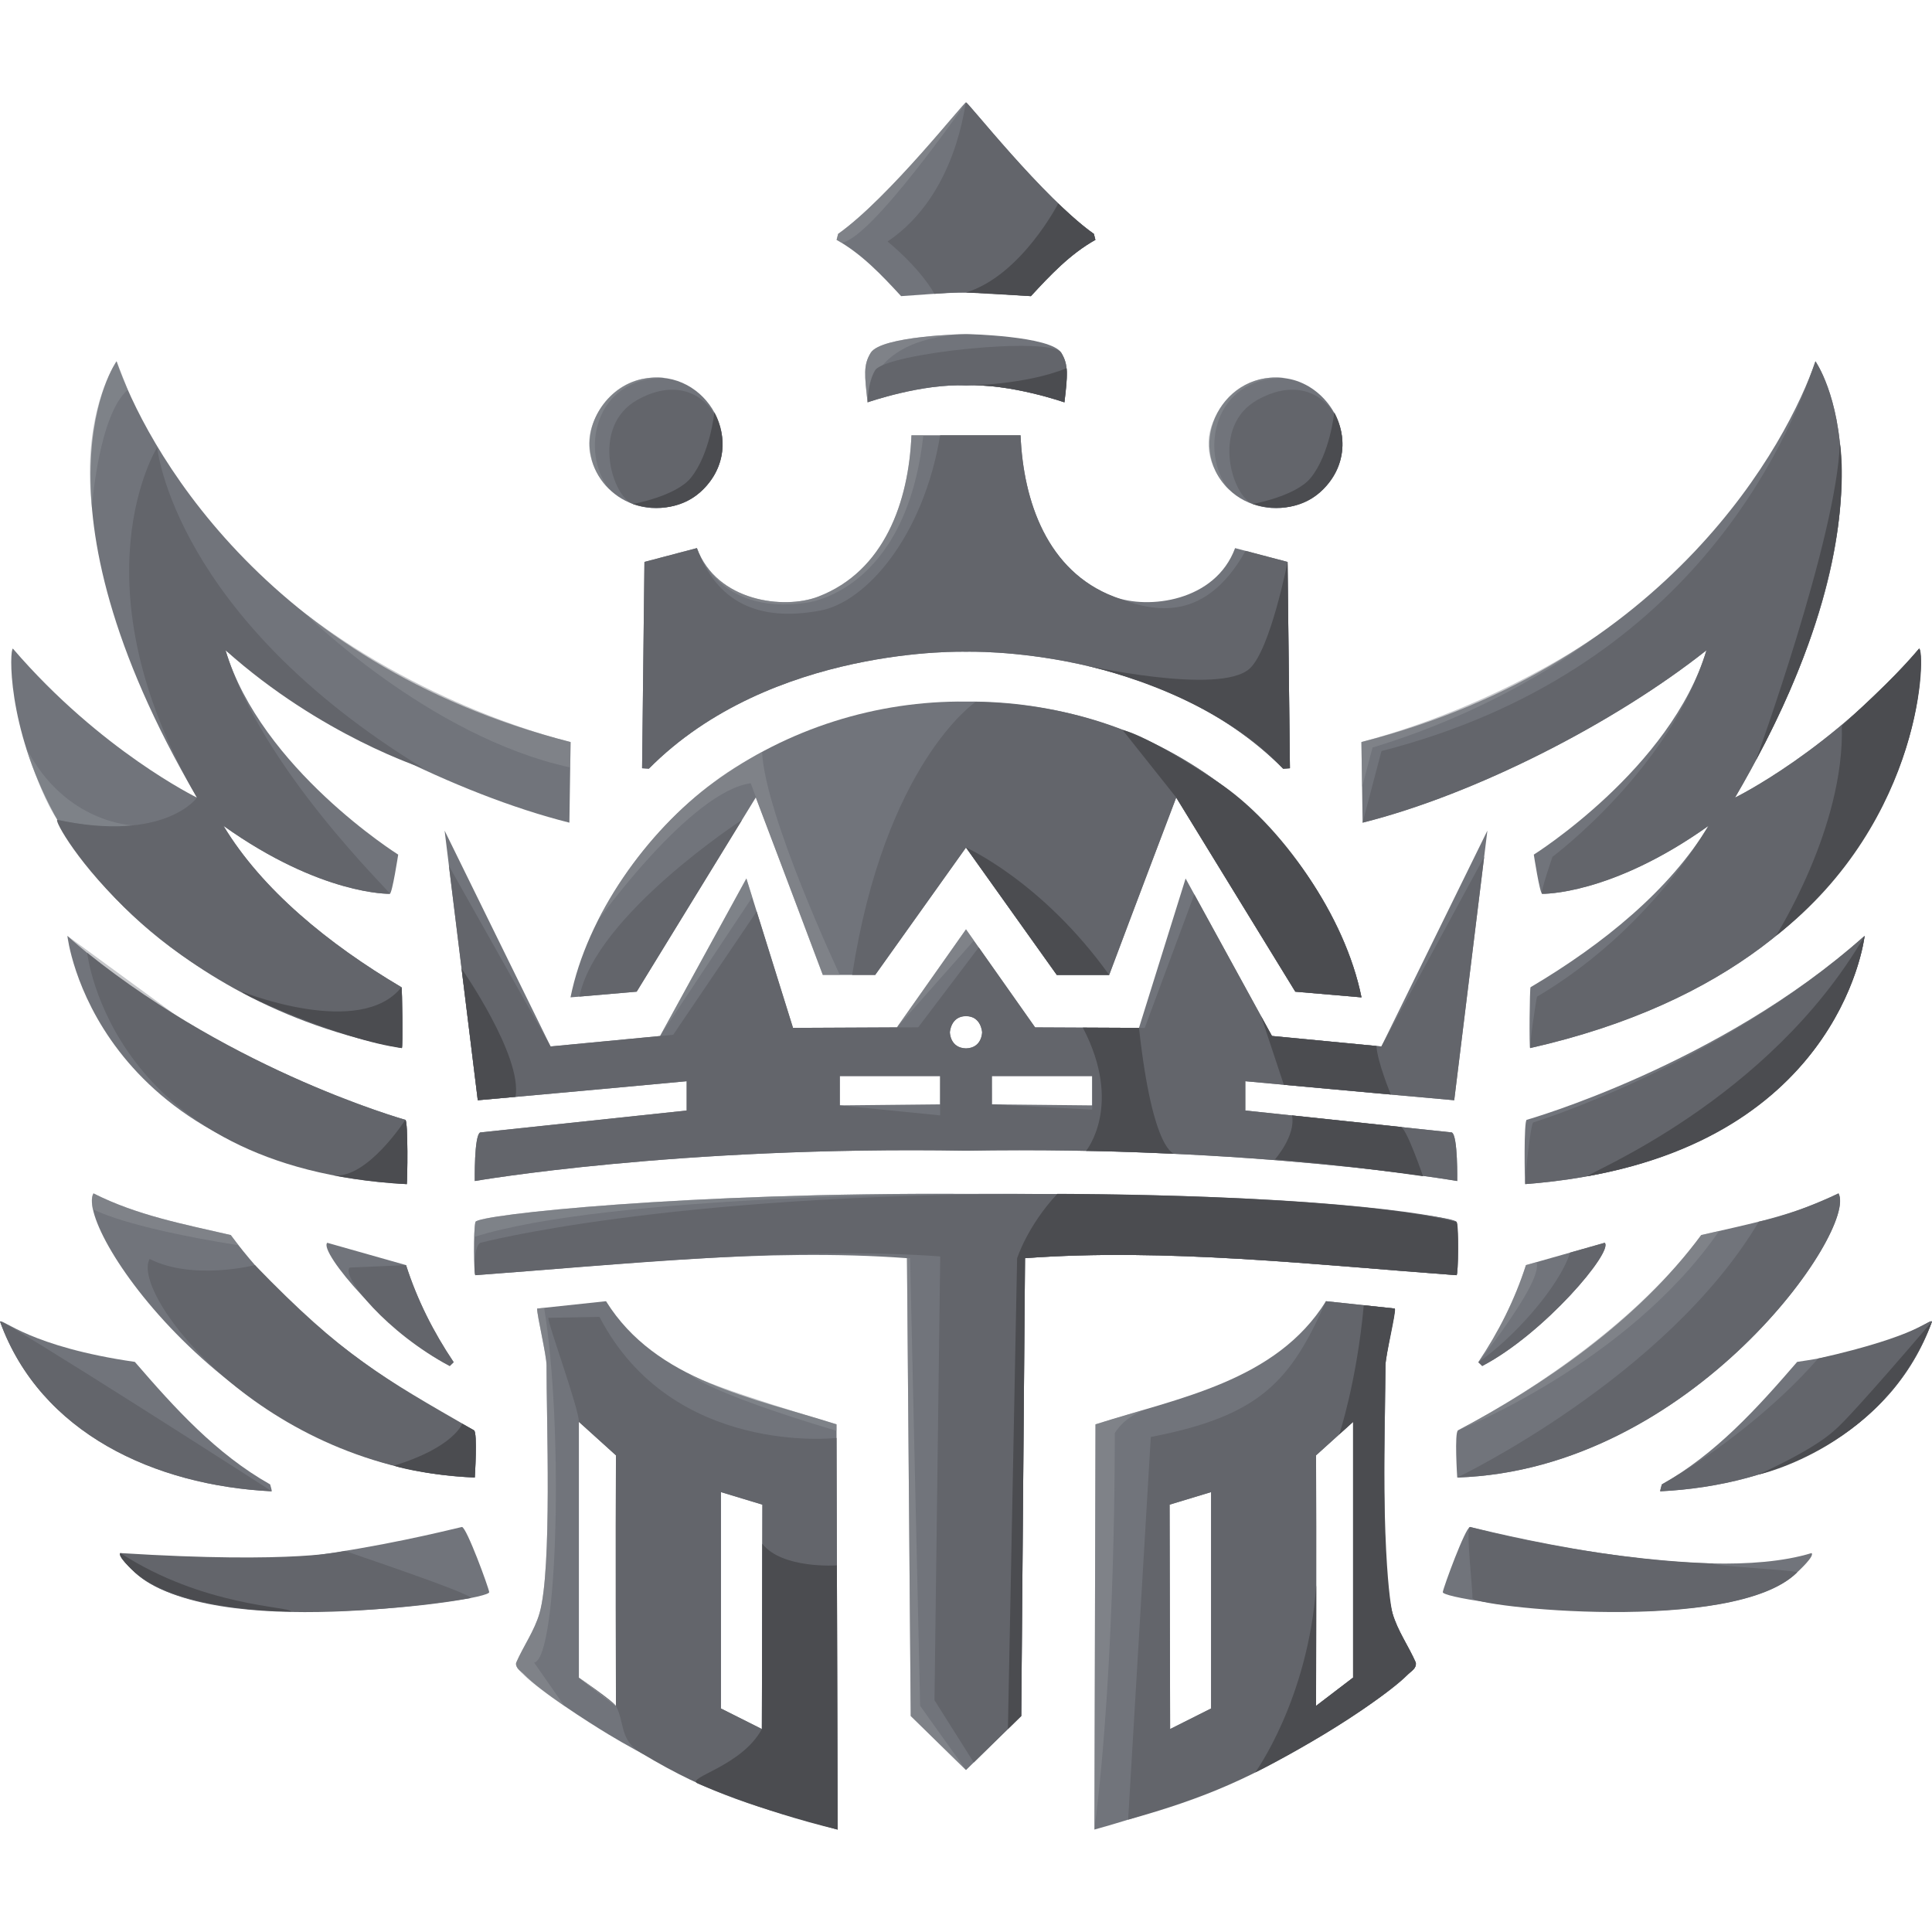 <svg viewBox="0 0 4000 4000" xmlns="http://www.w3.org/2000/svg">
  <defs>
    <style>
      .cls-1, .cls-2 {
        fill: #8d9096;
      }

      .cls-3 {
        fill: #63656b;
      }

      .cls-4 {
        fill: #4b4c50;
      }

      .cls-5 {
        fill: #71747b;
      }

      .cls-2, .cls-6 {
        opacity: .5;
      }
    </style>
  </defs>
  <g data-name="Grå Mono 71747B" id="Grå_Mono_71747B">
    <g>
      <g>
        <path d="M1731.92,2948.95c-172.11-55.08-373.44-88.58-477.21-254.95l-142.66,15.21c-.41,13.73,19.58,96.76,19.5,117.79-.39,105.09,11.89,421.51-14.54,513.07-10.5,36.38-33.26,67.84-48.24,102.15-1.9,12.02,9.32,17.17,16.16,24.33,34,35.54,129.91,97.14,174.6,124.18,145.85,88.28,311.22,151.76,474.62,197.2l-2.24-838.97ZM1275.25,3531.86l-76.71-58.59v-529.48l76.71,69.34c-.86,157.27,0,518.74,0,518.74ZM1577.39,3579.81l-84.8-42.61v-447.98l85.87,25.99-1.07,464.6Z" class="cls-5"></path>
        <path d="M279.45,3255.66c-4.61-4.44-36.86-34.06-30.12-40.19,232.4,71.01,703.35-54.32,707.11-54.05,9.56.68,54.92,124.38,56.41,134.86,2.68,18.86-588.19,99.06-733.4-40.63Z" class="cls-5"></path>
        <path d="M1335.41,783.66c129.15-21.87,215.56,136.07,120.35,229.59-37.4,36.66-96.18,48.51-145.28,30.21-43.21-15.32-77.87-53.41-87.03-98.53-16.42-72.69,39.26-149.55,111.75-161.23l.2-.04Z" class="cls-5"></path>
        <path d="M193.58,2470.8c89.74,45.48,187.17,63.76,284.25,86.25,131.79,178.58,329.64,312.47,503.43,404.24,7.85,4.15,1.71,97.73,1.71,97.73-487.18-15.68-830.28-515.07-789.4-588.22Z" class="cls-5"></path>
        <path d="M562.53,3087.59c-241.96-11.88-478.85-120.22-562.53-351.55,6.19-5.86,63.71,52.55,279.17,83.6,82.75,95.88,168.36,190.58,280.1,253.65,0,0,4.33,14.36,3.26,14.31Z" class="cls-5"></path>
        <path d="M677.57,2573.05l163.13,46.22c23.03,71.98,56.67,138.58,98.6,201.01l-8.1,7.86c-128.81-67.46-272.05-237.26-253.63-255.09Z" class="cls-5"></path>
        <path d="M139.52,1937.57c301.04,267.99,699.7,380.94,699.7,380.94,5.97,2.79,4.26,126.67,2.97,133.09-651.9-49.7-702.67-514.03-702.67-514.03Z" class="cls-5"></path>
        <path d="M1181.34,1536.3l-2.46,166.93c-233.64-58.59-522.24-206.57-711.94-356.91,73.89,245.13,357.49,423.06,357.49,423.06,0,0-12.32,80.46-17.36,81.16,0,0-141.68,3.75-344.36-140.74,79.58,132.02,217.45,244.9,368.45,334.13,1.82,1.08,3.1,126.53.79,126C0,1981.42,12.97,1342.88,26.74,1342.88c181.59,211.38,381.09,308.49,381.09,308.49C42.6,1026.47,241.34,748.07,241.34,748.07c56.92,166.74,300.55,624.63,940,788.23Z" class="cls-5"></path>
      </g>
      <g>
        <path d="M3005.9,2344.62l-427.61-45.41v-60.69s221.48,20.71,432.51,39.41l68.68-558.23-219.45,446.88-226.59-21.61-178.77-326.13-96.53,309.29-215.03-1-143.11-203.04-143.11,203.04-215.03,1-96.53-309.29-178.77,326.13-226.59,21.61-219.45-446.88,68.68,558.23c211.03-18.7,432.51-39.41,432.51-39.41v60.69l-427.61,45.41c-12.83,7.03-11.02,100.39-11.11,100.55,0,0,418.37-72.83,1017.01-62.83,598.65-10.01,1017.01,62.83,1017.01,62.83-.1-.16,1.72-93.53-11.11-100.55ZM1946.43,2286.46l-207.74,2.13v-60.73h207.78l-.03,58.59ZM2000,2170.59c-33.33-.84-33.38-33.37-33.38-33.37,0,0,1.8-33.45,33.37-33.38h.02c31.56-.07,33.37,33.38,33.37,33.38,0,0-.04,32.52-33.38,33.37ZM2261.31,2288.59l-207.74-2.13-.03-58.59h207.78v60.73Z" class="cls-5"></path>
        <path d="M2268.08,2948.95c172.11-55.08,373.44-88.58,477.21-254.95l142.66,15.21c.41,13.73-19.58,96.76-19.5,117.79.39,105.09-11.89,421.51,14.54,513.07,10.5,36.38,33.26,67.84,48.24,102.15,1.9,12.02-9.32,17.17-16.16,24.33-34,35.54-129.91,97.14-174.6,124.18-145.85,88.28-311.22,151.76-474.62,197.2l2.24-838.97ZM2724.75,3531.86l76.71-58.59v-529.48l-76.71,69.34c.86,157.27,0,518.74,0,518.74ZM2422.61,3579.81l84.8-42.61v-447.98l-85.87,25.99,1.07,464.6Z" class="cls-5"></path>
        <path d="M2818.82,2064.93l-137.01-11.78-246.56-402.02s-85.91,226.17-138.78,367.37h-108.45l-188.01-263.79-188.01,263.79h-108.45c-52.87-141.21-138.78-367.37-138.78-367.37l-246.56,402.02-137.01,11.78c34.05-168.99,157.94-343.67,296.32-445.02,153.78-112.65,339.22-169.42,522.5-167.35,183.27-2.07,368.71,54.7,522.5,167.35,138.38,101.35,262.27,276.03,296.32,445.02Z" class="cls-5"></path>
        <path d="M3720.55,3255.66c4.61-4.44,36.86-34.06,30.12-40.19-232.4,71.01-703.35-54.32-707.11-54.05-9.56.68-54.92,124.38-56.41,134.86-2.68,18.86,588.19,99.06,733.4-40.63Z" class="cls-5"></path>
        <path d="M2664.59,783.66c-129.15-21.87-215.56,136.07-120.35,229.59,37.4,36.66,96.18,48.51,145.28,30.21,43.21-15.32,77.87-53.41,87.03-98.53,16.42-72.69-39.26-149.55-111.75-161.23l-.2-.04Z" class="cls-5"></path>
        <path d="M3015.59,2640.15c-292.61-21.45-602.5-56.78-893.4-35.23l-7.78,947.85-114.42,111.96-114.42-111.96-7.78-947.85c-290.9-21.55-600.79,13.78-893.4,35.23-3.64.01-4.46-94.51,0-110.26,4.3-15.16,439.61-61.49,1015.59-58.06,575.99-3.43,1011.3,42.9,1015.59,58.06,4.46,15.75,3.64,110.27,0,110.26Z" class="cls-5"></path>
        <path d="M3806.42,2470.8c-89.74,45.48-187.17,63.76-284.25,86.25-131.79,178.58-329.64,312.47-503.43,404.24-7.85,4.15-1.71,97.73-1.71,97.73,487.18-15.68,830.28-515.07,789.4-588.22Z" class="cls-5"></path>
        <path d="M3437.47,3087.59c241.96-11.88,478.85-120.22,562.53-351.55-6.19-5.86-63.71,52.55-279.17,83.6-82.75,95.88-168.36,190.58-280.1,253.65,0,0-4.33,14.36-3.26,14.31Z" class="cls-5"></path>
        <path d="M2670.63,1590.54l-14.08.9c-252.98-255.33-656.55-242.07-656.55-242.07,0,0-403.57-13.26-656.55,242.07l-14.08-.9,4.86-427.13,108.64-28.62c40.96,110.9,180.44,127.56,250.95,100.57,137.87-52.81,187.62-197.53,193.23-334.12h225.9c5.61,136.6,55.36,281.31,193.23,334.12,70.52,27,209.99,10.34,250.95-100.57l108.64,28.62,4.86,427.13Z" class="cls-5"></path>
        <path d="M2203.75,833s-112.98-39.47-203.75-34.81c-90.77-4.66-203.75,34.81-203.75,34.81-6.18-56.25-9.11-77.12,6.4-102.46,21.59-35.27,195.86-38.93,197.35-38.87,1.49-.06,175.77,3.59,197.35,38.87,15.51,25.34,12.58,46.22,6.4,102.46Z" class="cls-5"></path>
        <path d="M3322.43,2573.05l-163.13,46.22c-23.03,71.98-56.67,138.58-98.6,201.01l8.1,7.86c128.81-67.46,272.05-237.26,253.63-255.09Z" class="cls-5"></path>
        <path d="M3860.48,1937.57c-301.04,267.99-699.7,380.94-699.7,380.94-5.97,2.79-4.26,126.67-2.97,133.09,651.9-49.7,702.67-514.03,702.67-514.03Z" class="cls-5"></path>
        <path d="M2818.66,1536.3l2.46,166.93c233.64-58.59,522.24-206.57,711.94-356.91-73.89,245.13-357.49,423.06-357.49,423.06,0,0,12.32,80.46,17.36,81.16,0,0,141.68,3.75,344.36-140.74-79.58,132.02-217.45,244.9-368.45,334.13-1.82,1.08-3.1,126.53-.79,126,831.96-188.49,818.99-827.03,805.22-827.03-181.59,211.38-381.09,308.49-381.09,308.49,365.23-624.91,166.49-903.31,166.49-903.31-56.92,166.74-300.55,624.63-940,788.23Z" class="cls-5"></path>
      </g>
      <path d="M2267.9,496.58c-52.34,29.42-93.26,72.86-133.54,116.55-16.82-1.13-101.31-7.2-134.37-7.52-33.76-.33-117.55,6.39-134.37,7.52-40.28-43.69-81.19-87.14-133.54-116.55l3.2-12.39c105.32-74.56,262.46-275.47,264.7-272.06,2.24-3.4,159.38,197.5,264.7,272.06l3.2,12.39Z" class="cls-5"></path>
    </g>
  </g>
  <g data-name="Ljus skugga #1" id="Ljus_skugga_1">
    <g>
      <g class="cls-6">
        <g>
          <path d="M1105.76,3442.13c49.54-7.27,60.96-490.73,20.78-734.46l-14.49,1.55c-.41,13.73,19.58,96.76,19.5,117.79-.39,105.09,11.89,421.51-14.54,513.07-10.5,36.38-33.26,67.84-48.24,102.15-12.55,15.11,99.51,89.65,99.51,89.65l-62.52-89.74Z" class="cls-1"></path>
          <path d="M193.58,2470.8c89.74,45.48,187.17,63.76,284.25,86.25l16.06,21.12c-241.76-38.32-301.9-75.12-301.9-75.12,0,0-5.06-24.17,1.58-32.25Z" class="cls-1"></path>
          <path d="M139.52,1937.57c301.04,267.99,699.7,380.94,699.7,380.94,5.97,2.79,4.26,126.67,2.97,133.09" class="cls-1"></path>
          <path d="M1181.34,1536.3l-.78,52.67c-294.11-64.42-549.94-319.81-549.94-319.81,263.75,201.89,550.71,267.14,550.71,267.14Z" class="cls-1"></path>
        </g>
        <g>
          <path d="M2016.33,1947.26l-16.33-23.17-143.11,203.04,159.45-179.87Z" class="cls-1"></path>
          <path d="M2268.08,2948.95s64.59-19.63,106.66-31.96c0,0-44.52,13.22-66.78,50.2,0,0,2.72,474.28-42.12,820.73l2.24-838.97Z" class="cls-1"></path>
          <path d="M1738.69,2018.51h-35.15c-52.87-141.21-149.27-396.86-149.27-396.86-124.84,16.84-316.4,284.12-316.4,284.12,93.14-185.03,239.63-285.86,239.63-285.86,30.2-25.34,100.23-63.26,100.23-63.26,6.27,132.38,160.95,461.86,160.95,461.86Z" class="cls-1"></path>
          <polygon points="2000 3664.73 1885.58 3552.77 1877.8 2604.92 1884.22 2604.92 1905.03 3531.86 2000 3664.73" class="cls-1"></polygon>
          <path d="M3559.39,2548.44l-37.23,8.61c-177.14,241.48-503.43,404.24-503.43,404.24,0,0,350.64-137.76,540.66-412.84Z" class="cls-1"></path>
          <path d="M1668.55,1248c-186.28,26.86-225.68-113.2-225.68-113.2,40.96,110.9,180.44,127.56,250.95,100.57,137.87-52.81,187.62-197.53,193.23-334.12h24.58c-36.11,326.94-243.08,346.76-243.08,346.76Z" class="cls-1"></path>
          <path d="M1796.25,833c-6.18-56.25-9.11-77.12,6.4-102.46,21.59-35.27,195.86-38.93,197.35-38.87,1.49-.06,18.97,0,18.97,0-227.71,0-222.73,141.33-222.73,141.33Z" class="cls-1"></path>
          <path d="M3181.19,2613.07l-21.89,6.2c-23.03,71.98-56.67,138.58-98.6,201.01,0,0,135.04-167.5,120.49-207.21Z" class="cls-1"></path>
          <path d="M2818.66,1536.3l1.37,93.25,21.66-81.88c283.8-85.72,461.77-229.52,461.77-229.52,0,0-197.55,140.84-484.8,218.15Z" class="cls-1"></path>
        </g>
        <path d="M1732.1,496.58l3.2-12.39c105.32-74.56,262.46-275.47,264.7-272.06,0,0-195.38,282.3-257.71,290.45l-10.2-5.99Z" class="cls-1"></path>
      </g>
      <path d="M1377.24,782.54c-148.62-2.43-176.03,155.45-115.73,230.43,0,0-64.65-59.53-33.05-138.05,44.63-110.88,148.77-92.38,148.77-92.38Z" class="cls-2"></path>
      <path d="M2659.65,782.54c-148.62-2.43-176.03,155.45-115.73,230.43,0,0-64.65-59.53-33.05-138.05,44.63-110.88,148.77-92.38,148.77-92.38Z" class="cls-2"></path>
      <path d="M1557.47,1857.58l-12.15-38.74-178.77,326.13,190.92-287.39Z" class="cls-2"></path>
      <path d="M981.74,2560.95c.74-27.65,2.66-31.06,2.66-31.06,4.3-15.16,439.61-61.49,1015.59-58.06,0,0-736.04.19-1018.26,89.11Z" class="cls-2"></path>
      <path d="M264.52,806.89c-60.74,52.82-74.24,244.04-74.24,244.04-22.17-198.16,51.06-302.87,51.06-302.87l23.17,58.82Z" class="cls-2"></path>
      <path d="M275.88,1708.78c-54.92,11.62-157.22-11.38-157.22-11.38-33.77-49.33-64.74-149.4-64.74-149.4,81.17,157.87,221.96,160.78,221.96,160.78Z" class="cls-2"></path>
      <path d="M1424.77,2843.27c47.82,29.24,307.15,105.68,307.15,105.68l.04,13.4c-276.54-82.35-307.19-119.08-307.19-119.08Z" class="cls-2"></path>
    </g>
  </g>
  <g data-name="Mörk skugga #1" id="Mörk_skugga_1">
    <g>
      <path d="M1731.99,2977.1s-340.21,39.63-490.82-250.68l-106.02,1.98c-.41,13.73,63.39,187.64,63.39,215.38v529.48s72.12,49.82,76.71,58.59c18.8,35.98,6.97,70.16,51.67,97.2,145.85,88.28,243.84,113.42,407.24,158.86l-2.16-810.82ZM1275.25,3531.86l-76.71-58.59v-529.48l76.71,69.34c-.86,157.27,0,518.74,0,518.74ZM1577.39,3579.81l-84.8-42.61v-447.98l85.87,25.99-1.07,464.6Z" class="cls-3"></path>
      <path d="M279.45,3255.66c-4.79-4.25-36.86-34.06-30.12-40.19,365.48,22.88,464.85-4.52,464.85-4.52,8.29,3.45,259,87.1,260.49,97.58,0,0-530.78,92.86-695.23-52.87Z" class="cls-3"></path>
      <path d="M1319.45,828c144.66-81.25,231.52,91.73,136.31,185.24-37.4,36.66-96.18,48.51-145.28,30.21-43.21-15.32-88.15-160.91,8.97-215.45Z" class="cls-3"></path>
      <path d="M309.8,2606.53c89.74,45.48,218.07,12.74,218.07,12.74,183.76,189.83,261.86,231.46,453.4,342.02,7.69,4.44,1.71,97.73,1.71,97.73-437.37-17.84-714.06-379.34-673.18-452.49Z" class="cls-3"></path>
      <path d="M562.53,3087.59c-241.96-11.88-478.85-120.22-562.53-351.55,6.19-5.86,563.6,351.6,562.53,351.55Z" class="cls-3"></path>
      <path d="M723.96,2624.37l116.73-5.1c23.03,71.98,56.67,138.58,98.6,201.01l-8.1,7.86c-128.81-67.46-225.66-185.94-207.24-203.77Z" class="cls-3"></path>
      <path d="M180.54,1972.67c310.94,249.42,658.67,345.84,658.67,345.84,5.97,2.79,4.26,126.67,2.97,133.09-613.63-32.66-661.64-478.93-661.64-478.93Z" class="cls-3"></path>
      <path d="M876.46,1590.68s-211.94-67.45-409.51-244.37c73.89,245.13,345.18,503.52,340.13,504.22,0,0-141.68,3.75-344.36-140.74,79.58,132.02,217.45,244.9,368.45,334.13,1.82,1.08,3.12,126.43.79,126-510.98-94.32-727.08-472.51-713.31-472.51,223.34,47.42,289.18-46.03,289.18-46.03-257.23-446.53-82.4-725.28-82.4-725.28,0,0,33.36,348.28,551.02,664.59Z" class="cls-3"></path>
      <path d="M3005.9,2344.62l-427.61-45.41v-60.69s221.48,20.71,432.51,39.41l62.01-504.03-212.78,392.68-226.59-21.61-160.77-293.28-102.62,276.5-226.95-1.06-116.78-165.67-125.25,165.47-259.23,1.21-75.23-241.04-172.78,255.28-253.89,24.21-210.45-373.78,59.69,485.13c211.03-18.7,432.51-39.41,432.51-39.41v60.69l-427.61,45.41c-12.83,7.03-11.02,100.39-11.11,100.55,0,0,418.37-72.83,1017.01-62.83,598.65-10.01,1017.01,62.83,1017.01,62.83-.1-.16,1.72-93.53-11.11-100.55ZM1946.42,2309.29l-207.73-20.7v-60.73h207.78l-.04,81.42ZM2000,2170.59c-33.33-.84-33.38-33.37-33.38-33.37,0,0,1.8-33.45,33.37-33.38h.02c31.56-.07,33.37,33.38,33.37,33.38,0,0-.04,32.52-33.38,33.37ZM2261.31,2297.39l-207.74-10.94-.03-58.59h207.78v69.53Z" class="cls-3"></path>
      <path d="M2382.61,2975.12c225.91-43.6,289.32-114.94,362.68-281.12l142.66,15.21c.41,13.73-19.58,96.76-19.5,117.79.39,105.09-11.89,421.51,14.54,513.07,10.5,36.38,33.26,67.84,48.24,102.15,1.9,12.02-9.32,17.17-16.16,24.33-34,35.54-129.91,97.14-174.6,124.18-145.85,88.28-241.39,131.23-404.79,176.67l46.93-792.27ZM2724.75,3531.86l76.71-58.59v-529.48l-76.71,69.34c.86,157.27,0,518.74,0,518.74ZM2422.61,3579.81l84.8-42.61v-447.98l-85.87,25.99,1.07,464.6Z" class="cls-3"></path>
      <path d="M2818.82,2064.93l-137.01-11.78-246.56-402.02s-85.91,226.17-138.78,367.37h-108.45l-188.01-263.79-188.01,263.79h-47.66c68.04-439.13,255.63-565.3,255.63-565.3,182.31,3.96,348.75,54.04,502.53,166.7,138.38,101.35,262.27,276.03,296.32,445.02Z" class="cls-3"></path>
      <path d="M3720.55,3255.66c4.52-4.53-167.98-12.52-174.72-18.65-261.57-9.23-502.26-75.59-502.26-75.59-9.56.68,6.36,136.13,4.88,146.62-2.68,18.86,542.97,77.28,672.11-52.38Z" class="cls-3"></path>
      <path d="M3015.59,2640.15c-292.61-21.45-602.5-56.78-893.4-35.23l-7.78,947.85-98.35,96.23-81.32-128.93,11.88-918.78c-290.9-21.55-669.62,17.41-962.23,38.86-3.64.01-3.47-62.35,10.4-67.11,0,0,383.1-101.4,1153.42-101.02,644.7.31,865.76,52.22,867.37,57.87,4.46,15.75,3.64,110.27,0,110.26Z" class="cls-3"></path>
      <path d="M3806.42,2470.8c-104.03,48.54-164.95,58.48-164.95,58.48-192.07,322.98-624.45,529.74-624.45,529.74,487.18-15.68,830.28-515.07,789.4-588.22Z" class="cls-3"></path>
      <path d="M3437.47,3087.59c241.96-11.88,478.85-120.22,562.53-351.55-6.19-5.86-23.26,28.87-235.82,76.64-82.75,95.88-211.71,197.54-323.45,260.6,0,0-4.33,14.36-3.26,14.31Z" class="cls-3"></path>
      <path d="M2670.63,1590.54l-14.08.9c-252.98-255.33-656.55-242.07-656.55-242.07,0,0-403.57-13.26-656.55,242.07l-14.08-.9,4.86-427.13,108.64-28.62c40.96,110.9,125.28,153.28,254.75,129.5,95.7-17.58,214.02-153.25,248.85-363.05h166.49c5.61,136.6,55.36,281.31,193.23,334.12,70.52,27,184.1,63.28,272.58-94.87l87.01,22.92,4.86,427.13Z" class="cls-3"></path>
      <path d="M2203.75,833s-112.98-39.47-203.75-34.81c-90.77-4.66-203.75,34.81-203.75,34.81,0,0,.14-41.09,15.64-66.44,21.59-35.27,363.88-71.3,385.46-36.03,15.51,25.34,12.58,46.22,6.4,102.46Z" class="cls-3"></path>
      <path d="M3322.43,2573.05l-71.67,20.31c-23.03,71.98-119.1,178.65-190.06,226.92l8.1,7.86c128.81-67.46,272.05-237.26,253.63-255.09Z" class="cls-3"></path>
      <path d="M3860.48,1937.57c-301.04,267.99-685.88,386.25-685.88,386.25-5.97,2.79-18.08,121.36-16.79,127.78,651.9-49.7,702.67-514.03,702.67-514.03Z" class="cls-3"></path>
      <path d="M2860.18,1554.94l-39.07,148.29c233.64-58.59,522.24-206.57,711.94-356.91-73.89,245.13-318.82,427.6-318.82,427.6,0,0-26.36,75.92-21.32,76.62,0,0,141.68,3.75,344.36-140.74-79.58,132.02-203.75,264.33-354.75,353.56-1.82,1.08-16.81,107.1-14.49,106.57,831.96-188.49,818.99-827.03,805.22-827.03-181.59,211.38-381.09,308.49-381.09,308.49,365.23-624.91,166.49-903.31,166.49-903.31-56.92,166.74-259.02,643.27-898.47,806.87Z" class="cls-3"></path>
      <path d="M2267.9,496.58c-52.34,29.42-93.26,72.86-133.54,116.55-16.82-1.13-101.31-7.2-134.37-7.52-33.76-.33-48.47,1.55-65.29,2.69-32.65-56.74-97.06-108.26-97.06-108.26,145.65-98.09,160.11-291.32,162.35-287.92,2.24-3.4,159.38,197.5,264.7,272.06l3.2,12.39Z" class="cls-3"></path>
      <path d="M2603.2,828c144.66-81.25,231.52,91.73,136.31,185.24-37.4,36.66-96.18,48.51-145.28,30.21-43.21-15.32-88.15-160.91,8.97-215.45Z" class="cls-3"></path>
      <path d="M1536.34,1697.4l-218.18,355.75-118.5,10.19c34.05-168.99,336.69-365.93,336.69-365.93Z" class="cls-3"></path>
    </g>
  </g>
  <g data-name="Mörk skugga #2" id="Mörk_skugga_2">
    <g>
      <g>
        <g>
          <path d="M1732.7,3240.96s-113.03,7.9-154.43-44.67l-.88,383.51c-41.87,77-154.99,99.51-134.14,112.13,0,0,125.56,56.03,290.91,95.99l-1.46-546.96Z" class="cls-4"></path>
          <path d="M279.45,3255.66c-4.79-4.24-36.86-34.06-30.12-40.19,171.44,111.39,351.27,110.34,352.76,120.82,0,0-228.88,2.43-322.64-80.63Z" class="cls-4"></path>
          <path d="M1478.92,853.7s50.92,83.63-23.15,159.55c-59.49,60.98-145.28,30.21-145.28,30.21,0,0,88.84-16.11,119.61-53.94,40.29-49.54,48.83-135.81,48.83-135.81Z" class="cls-4"></path>
          <path d="M815.22,3034.6c124.08-37.63,141.89-87,141.89-87,0,0-49.82-28.19,24.16,13.68,7.73,4.37,1.71,97.73,1.71,97.73-110.61-5.51-167.77-24.42-167.77-24.42Z" class="cls-4"></path>
          <path d="M690.56,2433.49c69.73,7.91,148.65-114.98,148.65-114.98,5.97,2.79,4.26,126.67,2.97,133.09-81.89-3.6-151.62-18.11-151.62-18.11Z" class="cls-4"></path>
          <path d="M831.17,2043.91c1.32-1.65,3.14,126.31.79,126-125.83-16.19-343.39-116.3-329.61-116.3,0,0,243.62,97.4,328.82-9.71Z" class="cls-4"></path>
        </g>
        <g>
          <path d="M2432.19,2388.89s-45.4,0-74.05-260.76l-116.24-.54c84.23,161,6.7,255.17,6.7,255.17,68.54.59,183.6,6.13,183.6,6.13Z" class="cls-4"></path>
          <path d="M2818.82,2064.93l-137.01-11.78-246.56-402.02-110.97-139.64s42.48,5.13,198.22,108.41c128.71,85.35,262.27,276.03,296.32,445.02Z" class="cls-4"></path>
          <path d="M3015.59,2640.15c-292.61-21.45-602.5-56.78-893.4-35.23l-7.78,947.85-27.63,27.04,19.04-974.59s21.14-67.05,83.23-133.43c0,0,587.89-.98,826.53,58.11,5.21,1.29,3.64,110.27,0,110.26Z" class="cls-4"></path>
          <path d="M3640.27,3053.13s262.26-57.2,359.73-317.09c0,0-163.96,192.84-200.51,224.11-48,44.48-160.28,93.04-159.22,92.98Z" class="cls-4"></path>
          <path d="M2670.63,1590.54l-14.08.9c-152.73-163.99-418.97-215.87-418.97-215.87,0,0,288.69,65.76,350.12,8.29,42.72-39.96,78.06-220.44,78.06-220.44l4.86,427.13Z" class="cls-4"></path>
          <path d="M2203.75,833s-112.98-39.47-203.75-34.81c0,0,121.69-.53,208.19-35.86,0,0,3.34,14.14-4.43,70.67Z" class="cls-4"></path>
          <path d="M3860.48,1937.57c-198.72,341.99-574.98,491.24-573.68,497.66,529.53-94.24,573.68-497.66,573.68-497.66Z" class="cls-4"></path>
          <path d="M3635.37,1574.26c220.26-407.73,173.87-657.49,173.87-657.49-5.79,193.61-173.87,657.49-173.87,657.49Z" class="cls-4"></path>
        </g>
        <path d="M2267.9,496.58c-52.34,29.42-93.26,72.86-133.54,116.55-16.82-1.13-134.37-7.52-134.37-7.52,114.64-35.34,190.96-184.41,190.96-184.41,0,0,45.17,43.82,73.74,62.98l3.2,12.39Z" class="cls-4"></path>
      </g>
      <path d="M2296.46,2018.51h-108.45l-188.01-263.79s157.42,69.72,296.46,263.79Z" class="cls-4"></path>
      <path d="M2762.37,853.7s50.92,83.63-23.15,159.55c-59.49,60.98-145.28,30.21-145.28,30.21,0,0,88.84-16.11,119.61-53.94,40.29-49.54,48.83-135.81,48.83-135.81Z" class="cls-4"></path>
      <path d="M1067.33,2270.92c14.66-84.49-111.68-265.63-111.68-265.63l33.55,272.64,78.13-7.02Z" class="cls-4"></path>
      <path d="M2900.89,2333.27l-225.88-23.99c8.14,42.27-35.45,91.16-35.45,91.16,133.28,9.64,306.68,34.79,306.68,34.79-.1-.16-32.51-94.93-45.35-101.96Z" class="cls-4"></path>
      <path d="M2658.05,2245.93l221.48,20.09s-28.15-68.14-29.72-100.41l-216.36-20.83-22.54-40.92,47.14,142.07Z" class="cls-4"></path>
      <path d="M3677.05,1937.57c308.72-241.61,309.99-594.68,296.22-594.68-40.34,51.32-159.95,159.55-159.95,159.55,6.28,212.71-138.14,436.6-136.27,435.14Z" class="cls-4"></path>
      <path d="M2915.07,3466.55c-108.17,99.98-316.43,203.3-316.43,203.3,0,0,109.62-150.44,126.47-387.43l-.36,249.44,76.71-58.59v-529.49l-28.59,25.85s36.45-110.11,50.67-267.29l64.41,6.87c3.28,6.31-18.92,95.47-19.5,117.79-10.91,418.28,14.54,513.07,14.54,513.07,10.5,36.38,33.26,67.84,48.24,102.14,1.89,12.02-8.89,17.62-16.16,24.34Z" class="cls-4"></path>
    </g>
  </g>
</svg>
